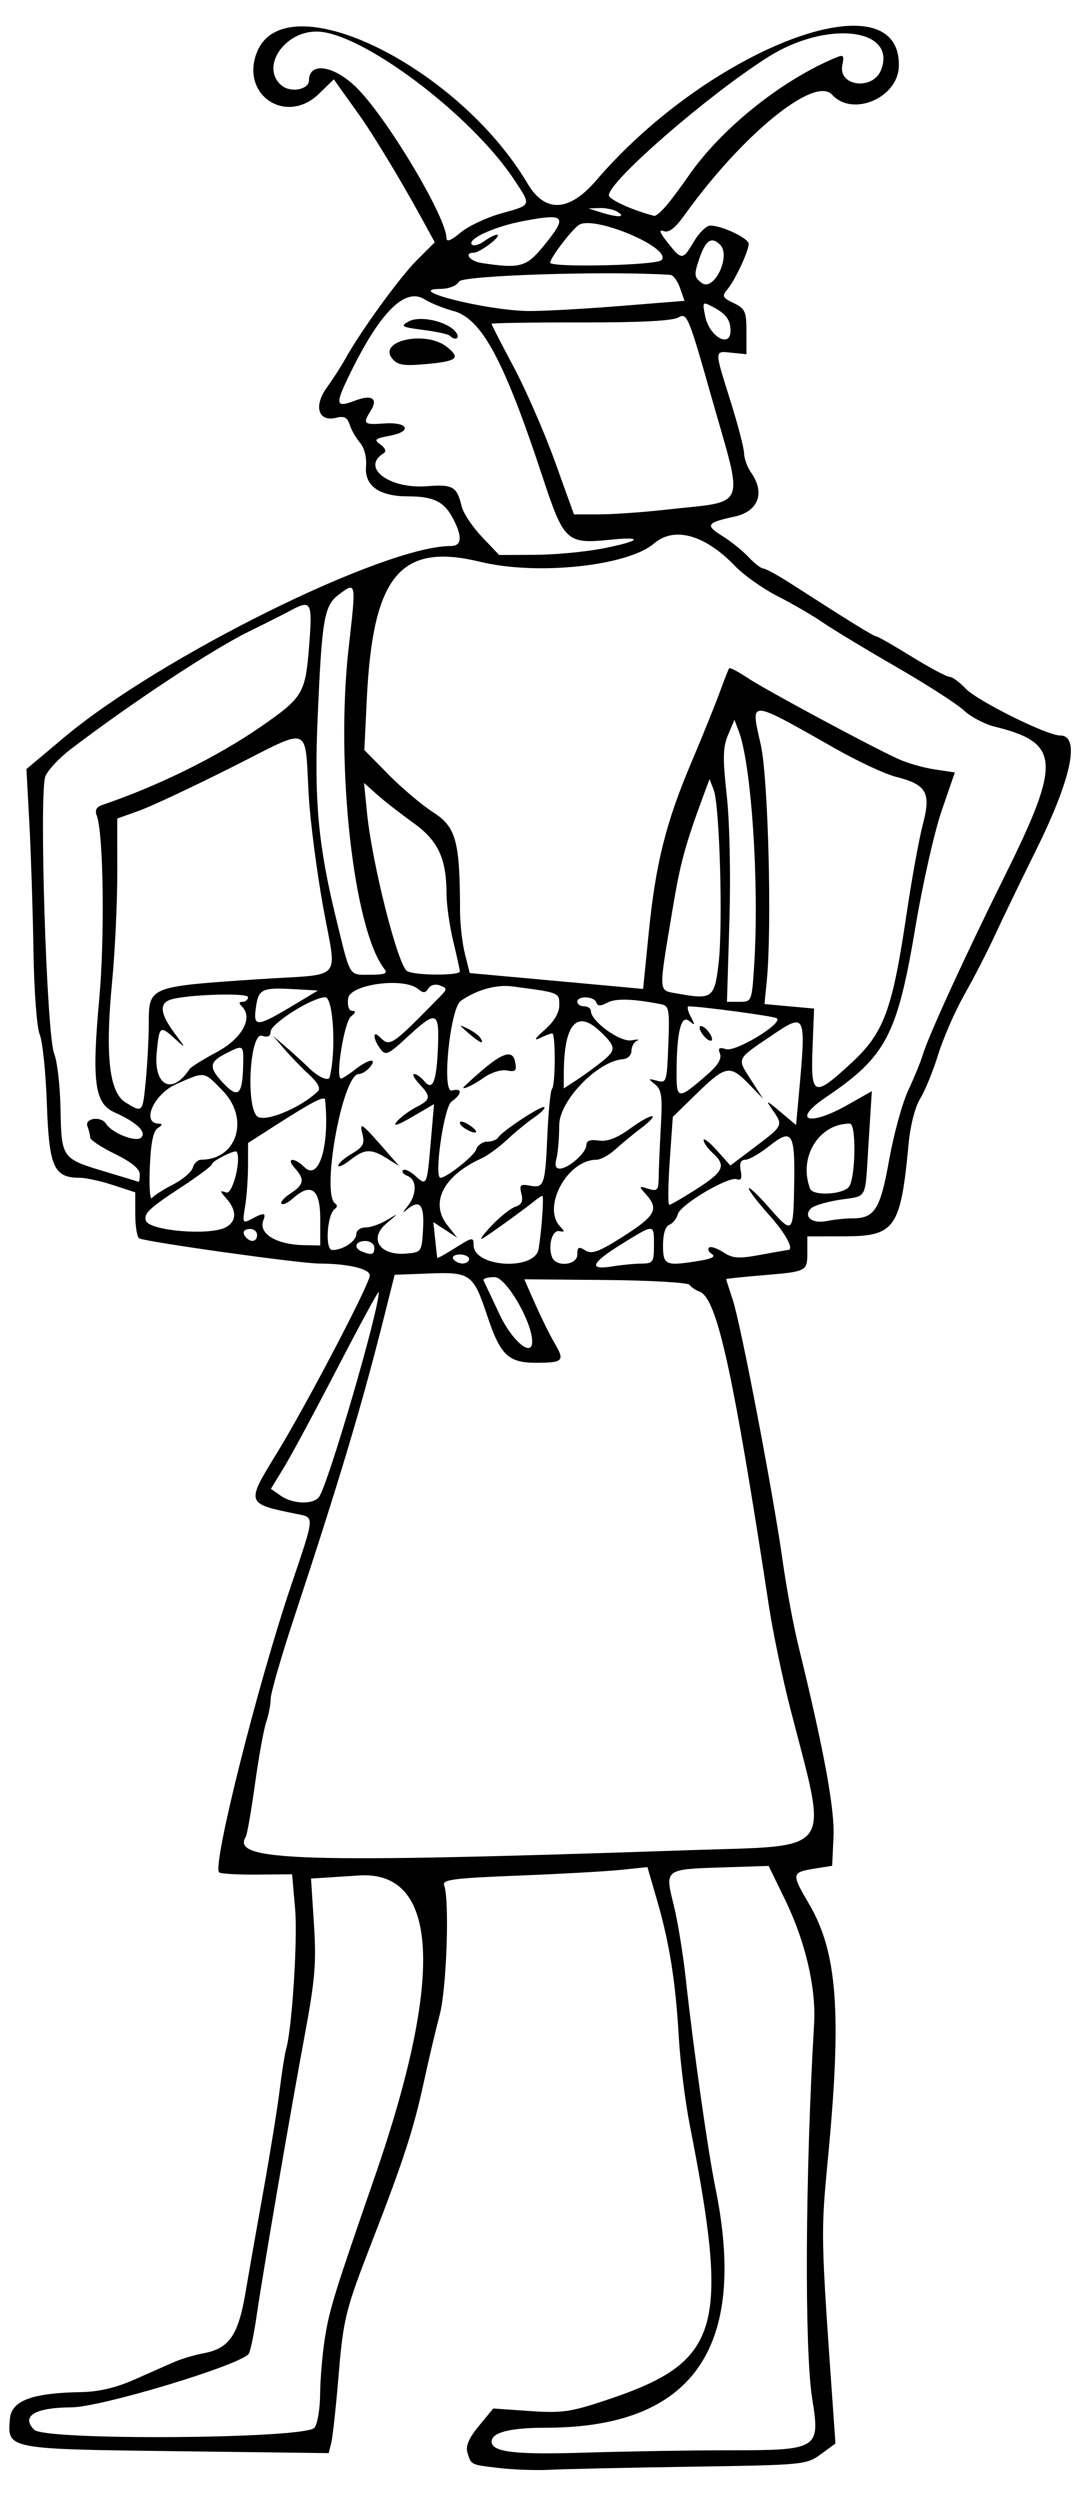 <?xml version="1.0" encoding="UTF-8" standalone="no"?>
<svg xmlns:rdf="http://www.w3.org/1999/02/22-rdf-syntax-ns#" xmlns="http://www.w3.org/2000/svg" height="519.38" viewBox="0 0 225.938 519.375" width="225.94" version="1.1" xmlns:cc="http://creativecommons.org/ns#" xmlns:dc="http://purl.org/dc/elements/1.1/">
<path d="m103.79 512.75c-6.036-0.711-5.834-0.612-6.641-3.248-0.405-1.323 0.322-2.997 2.396-5.513l2.978-3.613 7.565 0.524c6.725 0.466 8.502 0.211 16.003-2.292 23.635-7.889 25.646-14.523 17.294-57.05-0.962-4.898-1.993-13.125-2.291-18.281-0.672-11.629-1.929-19.546-4.518-28.471l-2.004-6.908-5.46 0.571c-3.003 0.314-12.63 0.853-21.393 1.197-13.434 0.528-15.85 0.842-15.406 1.998 1.154 3.007 0.529 21.449-0.911 26.882-0.814 3.07-2.316 9.443-3.338 14.162-2.073 9.569-4.257 16.294-10.594 32.622-5.762 14.847-6.094 16.193-7.164 29.014-0.508 6.087-1.162 12.02-1.455 13.185l-0.531 2.118-31.583-0.398c-35.395-0.44-35.21-0.41-34.681-6.7 0.321-3.82 4.566-5.408 14.932-5.585 3.483-0.059 7.148-0.917 10.781-2.525 3.027-1.339 6.769-2.991 8.316-3.672 1.547-0.681 4.359-1.524 6.249-1.874 5.325-0.985 7.196-3.717 8.719-12.727 0.733-4.338 2.433-14.004 3.777-21.48 1.344-7.477 2.828-16.691 3.298-20.477 0.47-3.786 1.066-7.582 1.324-8.438 1.232-4.075 2.445-22.835 1.888-29.216l-0.625-7.161-7.322 0.061c-4.027 0.034-7.56-0.177-7.851-0.468-1.442-1.442 7.936-38.787 14.969-59.608 4.975-14.731 4.926-14.078 1.12-14.853-10.536-2.145-10.533-2.134-4.157-12.511 6.175-10.052 19.392-35.301 19.392-37.046 0-1.373-4.575-2.444-10.517-2.461-4.09-0.012-36.255-4.524-37.431-5.25-0.441-0.27-0.802-2.53-0.802-5.02v-4.524l-4.629-1.514c-2.546-0.833-5.663-1.514-6.927-1.514-5.367 0-6.363-2.226-6.812-15.234-0.227-6.552-0.896-13.082-1.487-14.511-0.614-1.484-1.177-9.029-1.313-17.598-0.131-8.25-0.511-20.078-0.845-26.284l-0.607-11.284 7.772-6.528c19.968-16.772 66.497-39.81 80.403-39.81 2.32 0 2.494-1.846 0.53-5.644-1.842-3.563-4.054-4.669-9.337-4.669-6.048 0-9.132-2.19-8.784-6.238 0.162-1.877-0.34-3.844-1.252-4.909-0.837-0.978-1.804-2.667-2.149-3.755-0.482-1.518-1.139-1.849-2.83-1.424-3.702 0.929-4.715-2.422-1.905-6.304 1.254-1.733 2.983-4.417 3.841-5.964 3.205-5.778 11.301-16.93 14.88-20.497l3.705-3.695-3.134-5.718c-3.985-7.271-9.932-17.085-12.556-20.718-1.117-1.547-2.764-3.849-3.661-5.116l-1.63-2.303-3.102 3.006c-6.771 6.563-16.287 0.31-12.937-8.501 5.665-14.899 41.717 2.499 56.331 27.185 3.615 6.106 8.62 5.862 14.245-0.696 23.702-27.628 63.439-42.587 62.903-23.679-0.186 6.547-9.637 10.557-13.866 5.884-3.621-4.001-18.622 8.207-30.631 24.929-2.022 2.816-3.315 3.819-4.391 3.406-1.066-0.409-0.822 0.302 0.811 2.363 2.959 3.735 3.158 3.727 5.493-0.23 1.065-1.805 2.597-3.281 3.404-3.281 2.427 0 7.97 2.639 7.97 3.795 0 1.508-2.861 7.61-4.445 9.48-1.167 1.377-1.014 1.702 1.329 2.825 2.381 1.141 2.647 1.739 2.647 5.944v4.675l-3.047-0.305c-3.684-0.369-3.673-0.823-0.234 10.149 1.535 4.898 2.796 9.762 2.802 10.807 0.006 1.045 0.67 2.842 1.476 3.992 2.942 4.201 1.466 8.041-3.502 9.105-5.812 1.246-6.133 1.778-2.449 4.055 1.712 1.058 4.128 3.004 5.369 4.326 1.241 1.321 2.639 2.402 3.106 2.402 0.467 0 3.03 1.403 5.696 3.117 12.388 7.968 17.207 10.945 17.714 10.945 0.302 0 3.628 1.898 7.391 4.219 3.763 2.32 7.316 4.219 7.894 4.219 0.578 0 2.066 1.08 3.306 2.4 2.419 2.575 16.927 9.787 19.686 9.787 4.247 0 2.357 8.946-5.051 23.906-3.319 6.703-7.196 14.719-8.614 17.812-1.419 3.094-4.198 8.49-6.176 11.992-1.978 3.502-4.459 9.158-5.513 12.571-1.054 3.412-2.732 7.524-3.729 9.138-1.076 1.741-2.062 5.586-2.424 9.461-1.636 17.473-2.8 19.149-13.31 19.169l-7.734 0.014v3.226c0 4.059-0.034 4.077-9.23 4.844-4.205 0.351-7.644 0.713-7.644 0.804 0 0.092 0.621 2.035 1.38 4.318 1.664 5.007 8.445 40.488 10.372 54.268 0.76 5.436 2.208 13.259 3.217 17.384 5.379 21.98 7.617 34.139 7.346 39.9l-0.283 6.012-3.526 0.57c-4.963 0.802-4.999 1.004-1.289 7.333 5.924 10.108 6.845 22.596 3.918 53.137-1.458 15.218-1.446 15.886 0.96 50.079l0.627 8.906-3.049 2.231c-2.989 2.187-3.526 2.238-27.064 2.591-13.208 0.198-26.335 0.485-29.17 0.637-2.836 0.153-7.598-0.01-10.583-0.362zm47.66-3.691c18.674 0 19.06-0.236 17.38-10.65-1.641-10.17-1.458-46.838 0.387-77.944 0.443-7.458-1.812-17.103-6.021-25.758l-3.43-7.054-9.806 0.316c-11.826 0.381-11.788 0.351-9.927 7.8 0.817 3.271 1.945 10.165 2.508 15.322 1.589 14.563 4.608 35.855 6.158 43.432 6.834 33.406-4.793 49.849-35.247 49.849-7.439 0-11.266 0.977-11.266 2.876 0 2.195 4.811 2.759 19.603 2.294 8.461-0.265 21.809-0.483 29.662-0.483zm-86.089-4.68c0.628-0.773 1.159-3.938 1.179-7.031 0.02-3.094 0.474-8.367 1.009-11.719 0.941-5.899 1.976-9.242 10.309-33.281 14.495-41.82 13.359-63.783-3.242-62.709l-9.969 0.644 0.61 9.47c0.514 7.982 0.226 11.532-1.832 22.595-3.089 16.606-8.709 49.355-10.071 58.689-0.572 3.92-1.314 7.506-1.65 7.969-1.707 2.356-30.735 11.116-36.907 11.137-7.527 0.026-10.505 1.831-7.68 4.657 2.281 2.281 56.367 1.89 58.244-0.421zm77.608-119.99c30.986-1.049 29.225 1.398 21.267-29.546-1.591-6.188-3.57-15.68-4.398-21.094-7.489-48.999-10.814-64.076-14.427-65.404-0.828-0.304-1.766-0.941-2.085-1.415-0.319-0.474-8.177-0.927-17.463-1.006l-16.883-0.144 2.277 5.156c1.253 2.836 3.064 6.492 4.026 8.125 2.163 3.673 1.792 4.063-3.877 4.063-5.75 0-7.413-1.6-10.123-9.743-2.896-8.702-3.492-9.136-12.091-8.81l-7.161 0.272-2.119 8.438c-4.719 18.785-9.285 34.034-19.057 63.638-2.524 7.68-4.596 14.9-4.596 16.04 0 1.145-0.417 3.304-0.926 4.799s-1.558 7.284-2.33 12.864-1.636 10.52-1.918 10.977c-3.146 5.091 11.223 5.529 91.893 2.797zm-76.672-73.37c1.863-2.42 12.514-38.903 12.436-42.601-0.009-0.417-3.842 6.625-8.519 15.648-4.677 9.023-9.719 18.395-11.205 20.826l-2.702 4.42 2.055 1.439c2.481 1.738 6.694 1.88 7.935 0.267zm44.322-32.29c0-4.091-5.422-13.392-7.812-13.402-1.461-0.007-2.498 0.305-2.303 0.692 0.194 0.387 1.688 3.551 3.32 7.031 2.603 5.55 6.796 9.055 6.796 5.679zm22.734-16.216c2.381-0.01 2.578-0.297 2.578-3.76 0-4.556 0.169-4.548-6.656-0.335-6.407 3.955-7.083 5.525-2.016 4.687 1.934-0.32 4.676-0.586 6.094-0.591zm-35.85-0.95c0-0.516-0.869-0.938-1.93-0.938-1.062 0-1.67 0.422-1.351 0.938 0.319 0.516 1.187 0.938 1.93 0.938 0.743 0 1.351-0.422 1.351-0.938zm14.457-2.109c0.654-4.152 1.129-11.016 0.762-11.016-0.164 0-0.808 0.416-1.431 0.925-2.212 1.808-9.592 7.138-10.976 7.929-0.773 0.441 0.045-0.734 1.818-2.612s4.024-3.669 5.001-3.979c1.298-0.412 1.633-1.137 1.245-2.687-0.459-1.828-0.225-2.064 1.686-1.698 3.033 0.58 3.254-0.043 3.707-10.443 0.218-5.005 0.655-9.358 0.97-9.674 0.722-0.722 0.762-11.511 0.043-11.511-0.292 0-1.452 0.442-2.578 0.983-1.353 0.65-1.014 0.07 0.999-1.709 1.984-1.753 3.047-3.553 3.047-5.16 0-2.612 0.106-2.57-9.733-3.869-3.358-0.443-7.421 0.692-10.74 3-2.234 1.554-4.004 19.187-1.869 18.629 2.236-0.585 2.199 0.674-0.067 2.308-1.57 1.132-3.688 15.817-2.281 15.817 1.255 0 6.968-4.521 7.405-5.859 0.295-0.902 1.326-1.641 2.292-1.641 0.966 0 2.003-0.399 2.305-0.888 0.829-1.341 9.1-6.762 9.582-6.28 0.231 0.231-0.728 1.2-2.131 2.153-1.403 0.953-3.917 3.015-5.585 4.582-1.668 1.567-4.083 3.327-5.366 3.912-7.927 3.612-10.767 9.181-7.075 13.875l2.05 2.607-2.482-1.626-2.482-1.626 0.377 3.599c0.208 1.979 0.402 3.71 0.431 3.845 0.03 0.135 1.742-0.819 3.804-2.121 3.511-2.216 3.75-2.252 3.75-0.559 0 4.649 12.794 5.399 13.52 0.793zm-15.368-25.042c-0.758-0.48-1.18-1.072-0.936-1.315 0.244-0.244 1.261 0.155 2.261 0.887 2 1.462 0.881 1.824-1.325 0.429zm0.051-8.841c7.14-6.709 9.851-7.995 10.433-4.95 0.353 1.849 0.091 2.121-1.715 1.775-1.228-0.235-3.308 0.43-4.906 1.567-2.318 1.651-5.111 2.829-3.812 1.608zm0.729-10.936c-2.097-1.827-2.105-1.876-0.156-0.932 1.131 0.548 2.317 1.415 2.633 1.928 0.922 1.491-0.089 1.085-2.477-0.995zm22.628 45.99c0-1.57 0.277-1.71 1.667-0.842 1.362 0.851 2.818 0.307 7.969-2.977 6.606-4.212 7.364-5.617 4.661-8.646-1.583-1.775-1.567-1.816 0.469-1.183 1.892 0.589 2.113 0.335 2.146-2.454 0.02-1.71 0.223-6.444 0.452-10.519 0.349-6.223 0.156-7.619-1.208-8.72-1.494-1.207-1.461-1.267 0.416-0.753 1.963 0.537 2.051 0.258 2.344-7.495 0.281-7.432 0.16-8.081-1.571-8.418-5.816-1.131-9.387-1.233-11.103-0.314-1.425 0.763-2.027 0.753-2.29-0.037-0.44-1.32-3.95-1.44-3.95-0.14 0 0.516 0.633 0.938 1.406 0.938 0.773 0 1.406 0.428 1.406 0.951 0 2.145 6.076 6.549 8.438 6.116 1.289-0.236 1.816-0.201 1.172 0.08-0.645 0.28-1.172 1.228-1.172 2.107 0 0.896-0.78 1.656-1.778 1.731-5.263 0.396-13.221 8.629-13.234 13.691-0.008 2.67-0.267 5.804-0.578 6.964-0.386 1.44-0.159 2.099 0.716 2.078 1.826-0.044 5.5-3.304 5.5-4.879 0-0.915 0.802-1.211 2.578-0.951 1.812 0.265 3.788-0.501 6.65-2.575 4.647-3.369 6.462-3.257 1.996 0.123-1.612 1.22-3.973 3.168-5.245 4.329-1.273 1.16-3.011 2.109-3.862 2.109-6.098 0-11.448 9.934-7.508 13.942 0.94 0.956 0.898 1.132-0.212 0.891-1.478-0.322-2.434 3.043-1.532 5.392 0.831 2.165 5.26 1.706 5.26-0.545zm25.619 1.27c2.347-0.388 3.167-0.853 2.371-1.345-0.669-0.414-0.949-1.02-0.622-1.347 0.327-0.327 1.654 0.099 2.948 0.947 1.995 1.307 3.176 1.39 7.753 0.544 2.97-0.549 5.534-0.998 5.697-0.998 1.399 0-0.447-3.436-3.922-7.302-2.32-2.581-4.21-5.052-4.199-5.492 0.011-0.44 1.869 1.31 4.129 3.888 5.054 5.764 5.135 5.687 5.306-5.049 0.167-10.478-0.462-11.401-5.203-7.634-1.964 1.561-4.196 2.838-4.958 2.838-0.96 0-1.254 0.696-0.955 2.258 0.304 1.591 0.069 2.119-0.795 1.787-1.739-0.667-11.766 5.272-12.291 7.28-0.24 0.919-1.028 1.897-1.751 2.174-0.826 0.317-1.314 1.907-1.314 4.284 0 4.178 0.487 4.375 7.807 3.166zm-67.808-2.67c0-0.781-0.833-1.406-1.875-1.406-2.075 0-2.54 1.45-0.703 2.192 2.04 0.823 2.578 0.659 2.578-0.785zm10.127-3.984c0.296-5.148-0.749-6.242-3.587-3.75-0.734 0.645-0.607 0.295 0.281-0.777 2.043-2.465 2.081-5.641 0.075-6.41-0.847-0.325-1.272-0.86-0.943-1.188s1.446 0.171 2.484 1.11c2.478 2.243 2.492 2.213 3.288-6.951l0.685-7.889-4.564 2.663c-2.966 1.73-4.096 2.091-3.226 1.03 0.736-0.898 2.529-2.249 3.984-3.002 3.155-1.631 3.241-2.204 0.735-4.894-1.051-1.129-1.525-2.052-1.052-2.052 0.473 0 1.407 0.659 2.075 1.466 1.775 2.139 2.563 0.196 2.859-7.05 0.304-7.439-0.319-7.671-6.147-2.298-4.287 3.952-4.739 4.155-5.859 2.623-1.535-2.099-1.602-3.94-0.089-2.427 2.117 2.117 2.377 1.944 12.382-8.249 1.683-1.715 1.691-1.859 0.14-2.454-0.969-0.372-1.966-0.118-2.42 0.616-0.61 0.986-1.06 1.009-2.144 0.109-2.995-2.486-14.198-0.973-14.536 1.963-0.183 1.6 0.151 2.58 0.884 2.58 0.79 0 0.693 0.387-0.294 1.172-1.408 1.12-3.294 12.891-2.066 12.891 0.297 0 1.613-0.844 2.925-1.875 2.794-2.198 4.752-2.497 3.068-0.469-0.642 0.773-1.683 1.406-2.313 1.406-3.362 0-7.889 25.049-4.864 26.918 0.448 0.277 0.412 0.768-0.082 1.09-1.636 1.069-2.125 8.555-0.559 8.555 2.236 0 5.005-1.833 5.005-3.314 0-0.756 0.857-1.373 1.908-1.373 1.049 0 3.053-0.693 4.453-1.54 2.516-1.523 2.514-1.514-0.168 0.769-3.65 3.107-1.295 6.651 4.119 6.2 3.257-0.271 3.283-0.309 3.565-5.195zm-17.627-13.09c0-0.442 1.267-1.552 2.817-2.467 2.342-1.383 2.714-2.072 2.208-4.088-0.681-2.712-0.268-2.402 5.288 3.97l2.344 2.688-2.545-1.593c-3.307-2.07-4.643-2.009-7.641 0.35-1.359 1.069-2.47 1.581-2.47 1.14zm-3.75 10.98c0-6.175-1.95-7.545-5.791-4.068-0.946 0.856-1.965 1.312-2.264 1.012-0.299-0.299 0.547-1.259 1.881-2.133 2.827-1.853 3.005-2.929 0.874-5.284-1.928-2.13-0.094-2.288 2.02-0.174 2.994 2.994 5.257-4.385 4.293-13.995-0.092-0.913-2.614 0.382-10.152 5.212l-5.859 3.754-0.01 4.791c-0.006 2.635-0.28 6.422-0.609 8.415-0.57 3.451-0.506 3.574 1.355 2.578 2.588-1.385 3.061-1.319 2.425 0.337-1.034 2.694 2.705 4.988 8.324 5.106l3.516 0.074v-5.625zm-13.125 3.438c0-0.688-0.633-1.25-1.406-1.25-1.483 0-1.828 0.828-0.781 1.875 1.035 1.035 2.188 0.706 2.188-0.625zm-6.501-1.595c2.254-1.206 2.32-3.46 0.173-5.912-1.464-1.671-1.473-1.812-0.089-1.309 1.325 0.482 3.207-6.929 2.155-8.484-0.32-0.472-5.112 1.951-5.112 2.586 0 0.335-2.848 2.473-6.328 4.75-6.69 4.378-7.881 5.498-7.415 6.97 0.678 2.142 13.251 3.201 16.618 1.399zm130.19-1.85c4.686 0 5.846-1.833 7.689-12.159 0.946-5.298 2.731-11.797 3.966-14.441 1.235-2.644 2.559-5.862 2.942-7.151 1.2-4.039 8.712-20.444 17.158-37.466 11.763-23.708 11.49-27.606-2.161-30.95-2.062-0.505-4.936-2.023-6.384-3.373-1.449-1.35-7.773-5.417-14.054-9.037-6.281-3.621-13.139-7.766-15.241-9.212-2.102-1.446-6.324-3.902-9.383-5.458s-7.038-4.368-8.843-6.249c-6.279-6.544-12.661-8.328-16.875-4.716-5.476 4.694-24.308 6.683-36.094 3.811-16.637-4.053-22.356 2.842-23.598 28.452l-0.517 10.646 5.026 5.101c2.764 2.806 6.97 6.352 9.345 7.881 4.696 3.022 5.499 5.99 5.519 20.388 0.004 2.736 0.46 6.774 1.013 8.973l1.006 3.997 13.29 1.206c7.31 0.664 15.418 1.406 18.019 1.65l4.728 0.443 1.154-11.56c1.446-14.494 3.564-22.97 8.86-35.466 2.295-5.414 4.939-11.953 5.877-14.531 0.938-2.578 1.833-4.856 1.99-5.061 0.157-0.206 1.875 0.689 3.818 1.988 3.638 2.432 25.276 14.072 31.294 16.834 1.863 0.855 5.279 1.839 7.593 2.185l4.207 0.631-2.735 7.935c-1.504 4.364-3.95 15.189-5.435 24.055-3.792 22.638-6.096 27.022-18.663 35.514-7.153 4.833-3.568 6.135 4.444 1.613l5.137-2.899-0.672 10.619c-0.786 12.414-0.066 11.005-6.106 11.96-2.674 0.423-5.306 1.213-5.849 1.756-1.704 1.704 0.174 3.257 3.206 2.651 1.549-0.31 3.948-0.563 5.332-0.563zm-32.3-6.123c5.612-3.59 6.176-4.868 3.3-7.471-1.031-0.933-1.875-2.129-1.875-2.658 0-0.529 1.252 0.441 2.783 2.156l2.783 3.117 5.186-3.916c5.801-4.38 5.814-4.408 3.577-7.631-1.493-2.151-1.375-2.122 1.641 0.404l3.25 2.722 0.587-6.472c1.529-16.867 1.486-16.956-5.872-11.975-7.156 4.844-7.01 4.527-4.149 8.981l2.583 4.022-2.95-3.047c-3.922-4.051-4.839-3.891-10.765 1.875l-5.058 4.922-0.635 9.141c-0.349 5.027-0.393 9.141-0.097 9.141 0.296 0 2.866-1.49 5.713-3.31zm-108.84-0.92c2.004-1.026 3.846-2.604 4.094-3.507 0.248-0.902 1.04-1.641 1.76-1.641 7.44 0 10.093-8.523 4.458-14.324-3.994-4.112-3.617-4.058-9.662-1.379-4.702 2.084-7.361 8.171-3.59 8.217 0.79 0.01 0.72 0.3-0.214 0.891-0.98 0.62-1.476 3.017-1.692 8.189-0.169 4.022 0.033 6.887 0.448 6.366 0.415-0.521 2.394-1.786 4.398-2.812zm140.38 0.598c1.466-1.483 1.708-13.246 0.273-13.246-6.468 0-10.747 7.025-8.247 13.539 0.567 1.479 6.435 1.263 7.974-0.293zm-147.31-2.73c0-1.105-1.766-2.546-5.156-4.209-2.836-1.391-5.156-2.921-5.156-3.4 0-0.479-0.256-1.538-0.569-2.354-0.647-1.685 2.845-2.173 3.854-0.539 1.204 1.948 6.263 3.945 7.319 2.889 1.184-1.184-0.926-3.164-5.623-5.277-4.059-1.826-4.661-6.402-3.095-23.517 1.17-12.795 0.879-34.479-0.512-38.078-0.432-1.119-0.084-1.817 1.107-2.22 11.562-3.905 23.986-10.034 33.012-16.286 8.739-6.053 9.244-6.896 10.011-16.702 0.733-9.373 0.505-9.777-4.11-7.284-1.369 0.739-5.098 2.618-8.287 4.174-7.605 3.711-24.3 14.719-37.128 24.482-2.371 1.805-4.748 4.336-5.282 5.625-1.352 3.265 0.247 53.825 1.823 57.656 0.636 1.547 1.229 6.714 1.317 11.483 0.189 10.228 0.257 10.323 9.242 13.014 3.72 1.114 6.87 2.07 6.999 2.124 0.129 0.054 0.234-0.658 0.234-1.581zm37.031-17.236c0.615-0.589-0.029-1.788-1.875-3.491-1.547-1.427-3.867-3.825-5.156-5.328l-2.344-2.733 2.714 2.344c1.492 1.289 3.688 3.293 4.879 4.453 1.83 1.783 3.954 2.733 4.191 1.875 1.422-5.155 0.81-16.641-0.887-16.641-2.702 0-11.365 5.469-11.365 7.175 0 0.944-0.578 1.206-1.802 0.817-2.398-0.761-3.376 13.845-1.114 16.623 1.303 1.599 8.96-1.458 12.76-5.093zm-35.767-2.412c0.329-3.481 0.601-8.702 0.604-11.604 0.01-7.771-0.094-7.729 22.935-9.269 17.979-1.202 16.155 0.878 13.283-15.154-1.323-7.384-2.653-17.645-2.956-22.801-0.895-15.227 0.86-14.562-16.012-6.073-8.05 4.05-16.699 8.106-19.221 9.013l-4.585 1.649 0.011 11.299c0.006 6.215-0.476 16.367-1.071 22.562-1.467 15.278-0.619 22.998 2.755 25.091 3.608 2.238 3.599 2.248 4.256-4.713zm20.233-3.281c0.075-3.999 0.025-4.027-3.731-2.085-3.424 1.771-3.462 2.897-0.213 6.288 2.952 3.081 3.824 2.151 3.943-4.203zm96.518 2.18c2.123-1.847 2.977-3.264 2.584-4.288-0.456-1.188-0.177-1.4 1.243-0.949 2.032 0.645 12.082-5.479 10.548-6.427-0.712-0.44-15.51-2.432-18.282-2.461-0.405-0.005-0.23 0.942 0.388 2.102 0.987 1.851 0.949 1.965-0.311 0.926-1.689-1.393-2.594 2.358-2.611 10.826-0.012 5.58 0.324 5.594 6.442 0.272zm-0.83-8.04c-0.663-0.798-0.994-1.663-0.736-1.92 0.258-0.258 1.011 0.184 1.673 0.983 0.663 0.798 0.994 1.663 0.736 1.92-0.258 0.258-1.011-0.184-1.673-0.983zm-106.84 6.94c0.275-0.422 2.799-1.996 5.61-3.498 5.273-2.817 7.666-7.104 5.292-9.479-0.701-0.701-0.663-0.995 0.13-0.995 0.619 0 1.125-0.432 1.125-0.96 0-1-13.43-0.521-16.305 0.582-2.177 0.835-1.861 3.007 0.998 6.852 2.468 3.319 2.471 3.338 0.174 1.26-3.185-2.881-3.314-2.787-3.851 2.804-0.67 6.975 3.24 8.941 6.827 3.433zm85.597-1.45c3.144-2.531 3.123-3.134-0.227-6.343-4.874-4.67-7.544-1.612-7.578 8.68l-0.01 3.139 2.659-1.733c1.462-0.953 3.783-2.637 5.156-3.743zm52.01 0.146c6.729-6.229 8.476-10.959 11.434-30.949 1.068-7.219 2.59-15.588 3.382-18.597 1.735-6.595 0.788-8.256-5.624-9.871-2.196-0.553-7.76-3.137-12.364-5.742-18.578-10.513-17.832-10.471-15.696-0.882 1.558 6.992 2.336 38.097 1.231 49.155l-0.469 4.688 5.156 0.469 5.156 0.469-0.322 8.203c-0.396 10.089 0.257 10.335 8.116 3.058zm-115.61-12.199 4.688-2.812-5.045-0.288c-6.472-0.369-7.287-0.003-7.802 3.5-0.67 4.564-0.066 4.535 8.159-0.4zm95.37-8.203c1.067-16.777-0.577-41.576-3.217-48.516l-0.892-2.344-1.321 3.125c-1.088 2.575-1.137 4.803-0.273 12.656 0.61 5.55 0.838 16.483 0.544 26.172l-0.503 16.641h2.585c2.573 0 2.587-0.036 3.077-7.734zm-7.404-0.234c0.929-7.833 0.23-32.8-1.008-36.029l-0.874-2.279-1.017 2.748c-4.073 11.001-5.018 14.449-6.675 24.376-2.946 17.638-2.99 16.711 0.829 17.408 7.44 1.358 7.885 1.042 8.747-6.224zm-69.445 1.172c-6.423-8.116-10.235-42.339-7.44-66.797 1.568-13.716 1.568-13.715-1.955-11.089-3.157 2.353-3.6 4.878-4.496 25.62-0.749 17.353 0.116 26.629 3.936 42.188 2.951 12.02 2.466 11.25 7.074 11.25 2.917 0 3.592-0.274 2.882-1.172zm15.665 0.469c-0.018-0.387-0.645-3.234-1.392-6.328-0.747-3.094-1.365-7.474-1.373-9.735-0.027-7.447-1.743-11.1-6.971-14.839-2.619-1.873-5.979-4.493-7.467-5.822l-2.705-2.417 0.599 6.094c1.036 10.533 6.394 31.751 8.329 32.979 1.489 0.946 11.023 1.004 10.979 0.068zm29.342-87.78c8.094-1.567 9.221-2.625 2.022-1.899-9.23 0.931-9.713 0.479-14.275-13.345-7.94-24.031-12.57-32.614-18.471-34.188-2.062-0.55-4.718-1.621-5.902-2.38-4.006-2.568-9.146 2.441-15.287 14.894-3.467 7.032-3.377 7.704 0.825 6.117 3.475-1.312 4.811-0.435 3.22 2.113-1.705 2.731-1.474 2.95 2.778 2.643 5.046-0.364 5.953 1.661 1.147 2.563-3.099 0.581-3.313 0.791-1.879 1.839 1.028 0.752 1.256 1.407 0.624 1.797-4.798 2.965 1.196 7.468 9.099 6.835 5.292-0.423 6.152 0.081 7.133 4.187 0.335 1.403 2.226 4.25 4.203 6.328l3.594 3.778 7.411-0.035c4.076-0.019 10.264-0.587 13.75-1.262zm-43.369-39.489c-3.137-3.779 7.029-5.955 11.372-2.434 2.887 2.34 2.104 2.953-4.537 3.555-4.466 0.405-5.743 0.196-6.836-1.121zm11.928-4.792c-0.31-0.31-2.806-0.852-5.547-1.205-4.453-0.573-4.773-0.758-3.008-1.741 2.326-1.296 7.933-0.078 9.757 2.12 1.085 1.307 0.015 2.043-1.202 0.827zm44.782 36.162c17.375-1.954 16.389 0.473 9.574-23.565-4.696-16.566-5.054-17.429-6.797-16.4-1.234 0.728-7.942 1.074-20.356 1.05-10.184-0.02-18.516 0.113-18.516 0.295s2.068 4.207 4.596 8.943c2.528 4.736 6.382 13.568 8.565 19.627l3.969 11.016 5.263-0.007c2.895-0.005 9.06-0.435 13.701-0.957zm13.579-37.239c-0.019-2.212-0.96-3.476-3.64-4.889-2.199-1.159-2.235-1.118-1.627 1.922 0.853 4.264 5.3 6.768 5.266 2.966zm-23.291-5.065 13.726-1.099-0.927-2.66c-0.51-1.463-1.413-2.693-2.007-2.733-12.775-0.862-43.206 0.096-43.926 1.382-0.492 0.879-2.087 1.515-3.842 1.532-7.939 0.075 9.28 4.445 18.093 4.592 2.836 0.047 11.333-0.409 18.883-1.013zm21.137-12.739c-1.847-1.847-3.074-0.963-4.45 3.208-1.003 3.039-0.932 3.571 0.635 4.725 2.52 1.858 6.12-5.628 3.816-7.933zm-36.801 0.364c5.206-6.354 4.724-6.978-4.097-5.305-5.838 1.107-11.497 3.635-10.77 4.812 0.287 0.465 1.432 0.207 2.544-0.572 2.997-2.099 4.117-1.718 1.349 0.459-1.311 1.031-2.845 1.875-3.408 1.875-2.175 0-0.89 1.771 1.554 2.141 7.995 1.211 9.333 0.856 12.828-3.409zm24.594 2.83c2.446-2.446-14.163-9.479-17.209-7.287-1.606 1.155-5.916 6.839-5.916 7.801 0 1.063 22.038 0.574 23.125-0.514zm-33.337-9.709c6.437-1.79 6.343-1.546 2.713-7.027-9.033-13.647-31.899-30.764-41.088-30.764-6.814 0-11.676 7.526-7.239 11.207 1.896 1.573 5.674 0.868 5.689-1.063 0.031-4.091 5.628-3.008 10.382 2.009 6.586 6.951 18.2 26.586 18.2 30.771 0 0.869 0.973 0.486 2.913-1.146 1.602-1.348 5.399-3.142 8.438-3.987zm24.28-0.292c-0.773-0.5-2.461-0.873-3.75-0.83l-2.344 0.079 2.344 0.751c3.613 1.157 5.541 1.157 3.75 0zm9.943-1.172c1.008-1.16 3.142-4.009 4.743-6.332 6.558-9.51 18.642-19.346 29.727-24.196 2.611-1.142 2.679-1.105 2.233 1.231-0.839 4.389 6.421 5.23 8.07 0.934 3.334-8.687-11.294-10.368-23.45-2.695-12.423 7.842-33.147 25.821-33.135 28.746 0.004 0.89 4.987 3.151 9.441 4.284 0.297 0.076 1.364-0.812 2.372-1.972z"/>
</svg>
